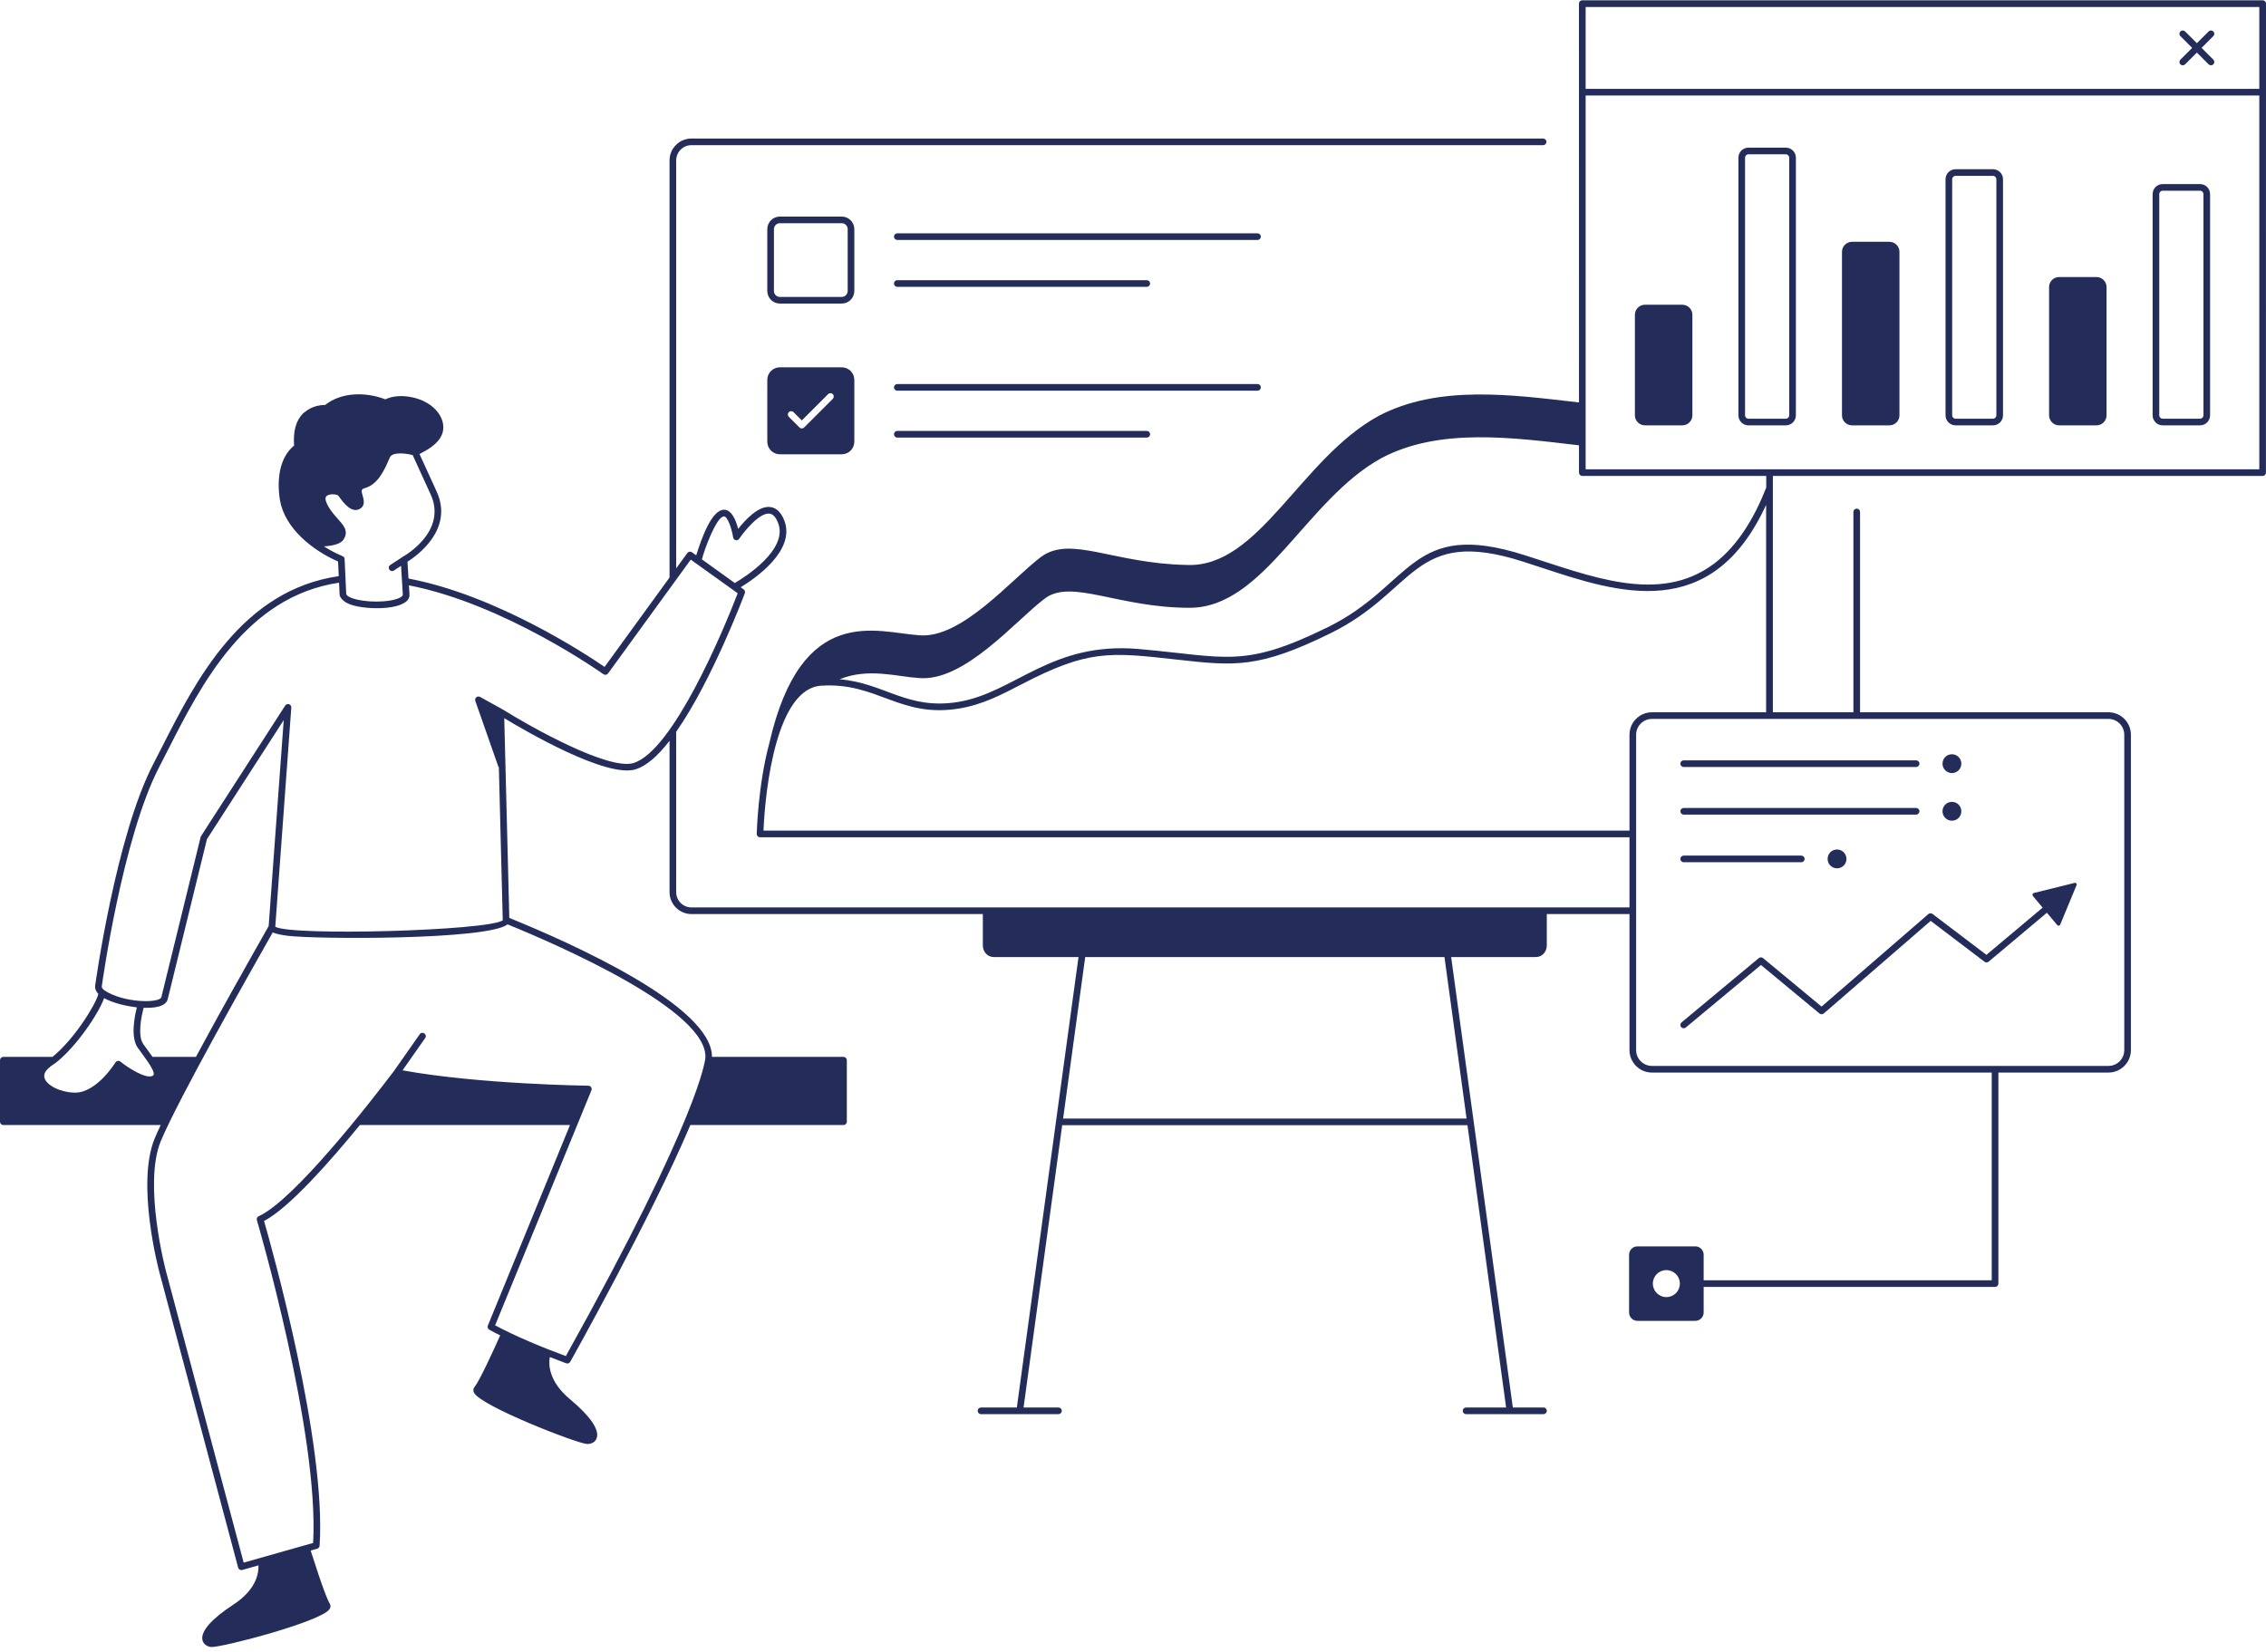 <?xml version="1.0" encoding="UTF-8"?> <svg xmlns="http://www.w3.org/2000/svg" width="454" height="331" viewBox="0 0 454 331" fill="none"><path d="M169.836 58.311C169.836 58.968 169.301 59.502 168.643 59.502H156.253C155.594 59.502 155.062 58.968 155.062 58.311V45.922C155.062 45.265 155.594 44.729 156.253 44.729H168.643C169.301 44.729 169.836 45.265 169.836 45.922V58.311ZM171.167 45.922C171.167 44.531 170.033 43.399 168.643 43.399H156.253C154.861 43.399 153.73 44.531 153.73 45.922V58.311C153.73 59.702 154.861 60.834 156.253 60.834H168.643C170.033 60.834 171.167 59.702 171.167 58.311V45.922Z" fill="#242D5A"></path><path d="M251.943 46.754H179.776C179.409 46.754 179.11 47.052 179.11 47.419C179.11 47.789 179.409 48.084 179.776 48.084H251.943C252.31 48.084 252.611 47.789 252.611 47.419C252.611 47.052 252.31 46.754 251.943 46.754Z" fill="#242D5A"></path><path d="M179.776 57.48H229.758C230.125 57.48 230.424 57.183 230.424 56.816C230.424 56.446 230.125 56.149 229.758 56.149H179.776C179.409 56.149 179.11 56.446 179.11 56.816C179.11 57.183 179.409 57.48 179.776 57.48Z" fill="#242D5A"></path><path d="M252.61 77.628C252.61 77.259 252.31 76.961 251.945 76.961H179.777C179.41 76.961 179.11 77.259 179.11 77.628C179.11 77.996 179.41 78.293 179.777 78.293H251.945C252.31 78.293 252.61 77.996 252.61 77.628Z" fill="#242D5A"></path><path d="M179.776 86.356C179.408 86.356 179.11 86.654 179.11 87.022C179.11 87.39 179.408 87.687 179.776 87.687H229.758C230.124 87.687 230.423 87.39 230.423 87.022C230.423 86.654 230.124 86.356 229.758 86.356H179.776Z" fill="#242D5A"></path><path d="M166.854 79.927L161.115 85.663C160.985 85.794 160.816 85.858 160.644 85.858C160.473 85.858 160.304 85.794 160.174 85.663L158.045 83.534C157.784 83.274 157.784 82.854 158.045 82.594C158.304 82.335 158.726 82.335 158.985 82.594L160.644 84.252L165.913 78.985C166.172 78.726 166.594 78.726 166.854 78.985C167.114 79.245 167.114 79.667 166.854 79.927ZM168.645 73.607H156.255C154.865 73.607 153.73 74.737 153.73 76.129V88.519C153.73 89.909 154.865 91.041 156.255 91.041H168.645C170.037 91.041 171.167 89.909 171.167 88.519V76.129C171.167 74.737 170.037 73.607 168.645 73.607Z" fill="#242D5A"></path><path d="M20.864 200.027C22.656 201.041 25.43 201.641 27.425 201.883C26.973 203.623 26.109 207.824 27.599 209.969C28.552 211.335 31.096 214.441 30.779 215.392C30.767 215.433 30.73 215.545 30.449 215.643C29.115 216.132 25.847 214.122 24.115 212.741C23.8 212.492 23.343 212.572 23.129 212.914C23.093 212.974 19.437 218.886 15.149 218.959C15.131 218.959 15.115 218.959 15.1 218.959C12.284 218.959 9.405 217.603 8.924 216.043C8.456 214.533 10.673 213.377 11.142 213.005L11.143 213.004L11.168 212.986C15.254 209.787 19.691 203.237 20.864 200.027ZM31.932 153.641C32.511 152.529 33.104 151.362 33.718 150.155C40.304 137.21 49.29 119.542 67.929 116.768C68.115 119.06 67.804 119.25 68.503 120.072C68.951 120.596 69.646 120.945 70.285 121.168C73.638 122.348 82.279 122.333 82.039 119.084L81.929 117.301C101.098 121.023 120.697 134.963 120.897 135.107C121.191 135.319 121.606 135.254 121.823 134.957L138.397 112.146C138.73 112.383 138.218 112.034 147.802 118.888C144.83 126.632 134.799 150.48 126.927 152.909C121.882 154.419 106.281 145.65 100.686 142.147C100.654 142.128 100.618 142.132 100.584 142.118C100.564 142.103 100.554 142.08 100.532 142.067L96.181 139.661C95.94 139.527 95.638 139.557 95.43 139.736C95.22 139.914 95.138 140.203 95.23 140.463L99.854 153.657C99.872 153.709 99.919 153.738 99.948 153.782C100.121 160.558 99.523 137.124 100.729 184.435C97.667 186.532 58.38 187.611 55.152 185.716L58.363 141.802C58.386 141.499 58.199 141.22 57.911 141.123C57.62 141.033 57.305 141.138 57.141 141.394C38.514 170.309 40.24 167.572 40.198 167.738L32.337 199.805C32.108 201.075 24.713 201.049 20.856 198.417C20.536 198.146 20.353 197.883 20.391 197.67C20.43 197.373 24.51 167.884 31.932 153.641ZM64.895 109.495C66.965 109.357 68.311 108.914 68.821 108.137C70.53 105.526 67.122 104.301 65.527 101C65.137 100.19 65.116 99.642 65.47 99.365C66.104 98.862 67.501 99.088 67.729 99.272C67.815 99.374 67.922 99.518 68.044 99.69C68.835 100.759 70.472 102.988 72.179 101.925C73.203 101.283 72.881 100.124 72.664 99.353C72.387 98.353 72.303 98.04 73.076 97.826C75.743 97.085 77.017 94.17 77.946 92.041L78.112 91.662C78.611 90.526 81.232 90.824 82.679 91.195L86.277 99.061C89.675 106.544 80.999 111.414 80.626 111.619C80.615 111.625 80.61 111.64 80.599 111.646C80.02 112.025 77.92 113.398 78.196 113.218C77.463 113.702 78.185 114.814 78.928 114.332L80.352 113.395L80.546 116.53L80.71 119.174C80.741 119.59 79.527 120.301 76.822 120.502C72.959 120.785 69.427 119.885 69.363 118.988C69.35 118.72 69.032 111.769 69.045 112.037C69.006 111.239 68.295 111.637 64.895 109.495ZM140.63 112.097C141.101 110.182 143.545 103.482 145.056 103.482C145.059 103.482 145.061 103.482 145.065 103.482C145.73 103.494 146.575 105.722 146.887 107.704C146.985 108.303 147.766 108.472 148.099 107.969C149.019 106.586 152.137 102.711 154.152 102.924C154.861 103.003 155.45 103.635 155.899 104.804C157.967 110.152 149.191 115.678 147.221 116.834C145.932 115.91 149.072 118.166 140.63 112.097ZM141.312 212.181C141.175 212.485 140.537 223.034 113.367 271.756C108.921 270.116 103.422 267.866 99.2 265.596L118.494 218.493C118.668 218.067 118.364 217.58 117.886 217.575C117.662 217.572 95.885 217.281 80.653 214.493L85.185 208.026C85.691 207.301 84.598 206.543 84.093 207.26C83.907 207.527 78.783 214.843 78.969 214.577C74.316 220.736 58.879 240.571 51.837 243.722C51.532 243.857 51.376 244.198 51.47 244.518C51.597 244.946 63.972 287.208 62.737 309.203C62.279 309.333 48.553 313.225 48.823 313.148L33.234 254.674C33.19 254.501 28.673 237.379 32.194 228.717C35.733 220.247 50.131 194.807 54.634 186.859C55.444 187.207 56.736 187.41 57.592 187.524C63.069 188.234 97.695 188.413 101.692 185.242C111.95 189.423 142.305 202.644 141.312 212.181ZM28.786 201.952C30.606 202.021 33.321 201.869 33.64 200.081L41.464 168.163L56.845 144.307L53.826 185.586C49.084 193.955 43.939 203.104 39.254 211.796H30.563C29.688 210.56 29.268 210.033 28.692 209.208C27.55 207.563 28.286 203.752 28.786 201.952ZM152.968 166.459C153.346 157.585 155.668 137.982 164.519 137.412C175.813 136.682 180.252 143.939 192.166 141.984C196.789 141.23 200.601 139.249 204.634 137.153C218.012 130.2 222.207 130.663 235.738 132.177C247.333 133.473 252.136 134.009 266.615 126.883C283.838 118.409 283.067 105.556 304.97 112.492C306.28 112.907 307.618 113.35 308.973 113.796C324.153 118.807 342.897 125 353.846 101.178V142.738H330.969C328.491 142.738 326.473 144.757 326.473 147.237V166.459H152.968ZM317.687 94.046C317.687 76.571 317.687 38.211 317.687 19.136H452.657V94.046C412.088 94.046 357.854 94.046 317.687 94.046ZM317.687 1.401H452.657V17.805H317.687V1.401ZM353.87 97.715C351.617 103.457 348.313 109.258 343.427 112.95C332.358 121.273 318.397 115.332 305.371 111.224C282.54 103.984 283.091 117.292 266.028 125.689C249.137 134 245.766 131.628 228.278 130.069C210.575 128.486 203.432 138.794 191.952 140.671C181.75 142.332 177.202 136.851 168.222 136.13C173.91 133.775 179.793 135.608 183.98 135.865C193.16 136.793 203.446 124.361 209.387 119.9C214.736 115.976 224.081 121.8 238.338 121.8C253.317 121.797 261.597 100.118 276.805 91.785C288.434 85.647 303.051 87.692 316.355 89.237V94.712C316.355 95.079 316.654 95.378 317.021 95.378H353.87V97.715ZM425.603 147.237V210.439C425.603 212.186 424.181 213.607 422.434 213.607C400.546 213.607 355.752 213.607 330.969 213.607C329.223 213.607 327.804 212.186 327.804 210.439C327.804 175.149 327.804 182.716 327.804 147.237C327.804 145.49 329.223 144.069 330.969 144.069C348.041 144.069 404.727 144.069 422.434 144.069C424.181 144.069 425.603 145.49 425.603 147.237ZM333.861 259.935C332.358 259.935 331.156 258.732 331.156 257.23C331.156 255.728 332.358 254.527 333.861 254.527C335.364 254.527 336.566 255.728 336.566 257.23C336.566 258.732 335.364 259.935 333.861 259.935ZM212.997 224.155L217.425 191.795H289.404L293.832 224.155H212.997ZM0.666 225.454H32.198C31.637 226.638 31.224 227.586 30.964 228.212C27.274 237.287 31.757 254.299 31.95 255.017L47.712 314.146C47.805 314.509 48.195 314.717 48.537 314.614L51.787 313.692C51.85 315.326 51.313 318.597 46.714 321.589C42.356 324.431 40.172 326.946 40.564 328.672C40.766 329.557 41.642 330.055 42.413 330.055C44.886 330.055 64.456 324.933 66.034 322.448C66.263 322.09 66.276 321.696 66.068 321.367C65.719 320.807 64.748 318.635 62.245 310.726L63.553 310.355C63.824 310.277 64.016 310.039 64.034 309.759C65.405 289.014 54.364 249.755 52.905 244.682C57.891 242.074 65.998 232.917 72.099 225.454H114.203L97.744 265.641C97.618 265.953 97.742 266.31 98.034 266.473C98.717 266.857 99.462 267.228 100.214 267.606C98.724 270.963 96.035 276.773 95.046 277.991C94.8 278.295 94.77 278.69 94.96 279.075C96.286 281.783 115.847 289.374 117.665 289.374H117.673C118.604 289.363 119.288 288.936 119.548 288.206C120.138 286.538 118.257 283.783 114.256 280.449C109.906 276.84 109.889 273.444 110.153 271.951C111.221 272.367 112.301 272.784 113.442 273.201C113.751 273.314 114.092 273.185 114.251 272.902C114.413 272.613 130.471 243.979 138.315 225.454H169C169.366 225.454 169.665 225.157 169.665 224.789V212.462C169.665 212.094 169.366 211.796 169 211.796H142.645C142.715 201.641 114.711 189.097 102.043 183.948L101.029 143.921C105.35 146.538 121.477 155.935 127.312 154.183C129.423 153.533 131.669 151.647 134.145 148.455V178.785C134.145 181.208 136.117 183.178 138.54 183.178H196.914V189.463C196.914 190.745 197.879 191.788 199.066 191.788H216.082L203.727 282.059H196.549C196.183 282.059 195.884 282.356 195.884 282.724C195.884 283.092 196.183 283.39 196.549 283.39H212.066C212.432 283.39 212.731 283.092 212.731 282.724C212.731 282.356 212.432 282.059 212.066 282.059H205.073L212.814 225.486H294.012L301.756 282.059H293.726C293.359 282.059 293.061 282.356 293.061 282.724C293.061 283.092 293.359 283.39 293.726 283.39H309.241C309.606 283.39 309.907 283.092 309.907 282.724C309.907 282.356 309.606 282.059 309.241 282.059H303.1L290.744 191.788H307.753C308.94 191.788 309.907 190.745 309.907 189.463V183.178H326.473V210.439C326.473 212.92 328.491 214.938 330.969 214.938H399.049V256.566H341.334V251.443C341.334 250.518 340.584 249.767 339.656 249.767H328.066C327.141 249.767 326.391 250.518 326.391 251.443V263.02C326.391 263.944 327.141 264.695 328.066 264.695H339.656C340.584 264.695 341.334 263.944 341.334 263.02V257.896H399.715C400.079 257.896 400.381 257.6 400.381 257.231V214.938H422.434C424.916 214.938 426.934 212.92 426.934 210.439V147.237C426.934 144.757 424.916 142.738 422.434 142.738H372.667V102.593C372.667 102.226 372.369 101.928 372.005 101.928C371.637 101.928 371.336 102.226 371.336 102.593V142.738H355.201V95.378H453.322C453.687 95.378 453.988 95.079 453.988 94.712C453.988 85.093 453.982 129.525 454 0.721C454 0.353 453.702 0.055 453.334 0.055H317.015C316.648 0.055 316.349 0.353 316.349 0.721C316.349 8.505 316.346 -28.144 316.355 80.651C302.835 79.085 288.139 77.059 276.172 83.371C260.515 91.951 252.252 113.859 237.764 113.215C222.962 112.923 214.542 107.228 208.594 111.588C202.661 116.042 192.612 128.143 184.089 127.299C175.788 126.758 160.59 120.668 154.131 148.953L154.132 148.955C151.856 157.342 151.617 167.013 151.614 167.11C151.609 167.488 151.909 167.79 152.28 167.79H326.473V181.847H138.54C136.85 181.847 135.477 180.474 135.477 178.785V146.642C142.665 136.39 149.166 119.051 149.23 118.879C149.333 118.596 149.237 118.28 148.993 118.105L148.402 117.681C151.243 115.952 159.463 110.333 157.142 104.325C156.498 102.656 155.54 101.738 154.298 101.602C151.928 101.328 149.264 104.231 147.893 105.99C147.472 104.337 146.629 102.181 145.09 102.15C145.079 102.15 145.072 102.15 145.061 102.15C142.625 102.15 140.643 107.625 139.485 111.287L138.634 110.676C138.34 110.465 137.924 110.528 137.708 110.827L135.477 113.898V32.152C135.477 30.462 136.85 29.089 138.54 29.089H309.166C309.53 29.089 309.831 28.791 309.831 28.42C309.831 28.053 309.53 27.758 309.166 27.758H138.54C136.117 27.758 134.145 29.727 134.145 32.152V115.732L121.131 133.647C117.789 131.347 99.616 119.286 81.845 115.94L81.636 112.564C83.427 111.447 90.968 106.162 87.489 98.51L84.049 90.987C85.506 90.204 87.643 89.132 88.508 87.156C89.736 84.356 87.336 80.537 82.406 79.582C80.245 79.158 78.464 79.426 77.207 80.028C73.298 78.507 68.365 78.564 65.119 81.169C64.401 81.136 62.547 81.299 61.026 82.612C60.931 82.693 60.828 82.732 60.737 82.823C59.317 84.232 58.706 86.403 58.925 89.285C55.941 91.722 55.443 96.194 56.085 100.196C57.017 105.827 62.616 110.303 67.734 112.522L67.869 115.458C48.47 118.274 39.262 136.318 32.532 149.551C31.921 150.754 31.328 151.919 30.751 153.026C23.223 167.471 19.112 197.192 19.076 197.463C18.994 197.924 19.09 198.534 19.717 199.18C19.07 201.558 14.7 208.439 10.511 211.796H0.666C0.299 211.796 0 212.094 0 212.462V224.789C0 225.157 0.299 225.454 0.666 225.454Z" fill="#242D5A"></path><path d="M441.091 9.595L443.447 7.242C443.706 6.983 443.706 6.561 443.447 6.302C443.19 6.042 442.768 6.039 442.506 6.302L440.15 8.654L437.794 6.302C437.531 6.039 437.113 6.039 436.853 6.302C436.591 6.561 436.591 6.983 436.853 7.242L439.206 9.595L436.853 11.951C436.591 12.21 436.591 12.632 436.853 12.891C437.116 13.154 437.537 13.148 437.794 12.891L440.15 10.538L442.506 12.894C442.765 13.151 443.184 13.154 443.447 12.894C443.706 12.632 443.706 12.213 443.447 11.951L441.091 9.595Z" fill="#242D5A"></path><path d="M337.06 61.069H329.57C328.458 61.069 327.558 61.971 327.558 63.081V83.226C327.558 84.337 328.458 85.239 329.57 85.239H337.06C338.172 85.239 339.074 84.337 339.074 83.226V63.081C339.074 61.971 338.172 61.069 337.06 61.069Z" fill="#242D5A"></path><path d="M358.479 83.227C358.479 83.602 358.173 83.909 357.798 83.909H350.306C349.933 83.909 349.626 83.602 349.626 83.227V31.6C349.626 31.225 349.933 30.921 350.306 30.921H357.798C358.173 30.921 358.479 31.225 358.479 31.6V83.227ZM357.798 29.59H350.306C349.196 29.59 348.295 30.493 348.295 31.6V83.227C348.295 84.337 349.196 85.24 350.306 85.24H357.798C358.908 85.24 359.811 84.337 359.811 83.227V31.6C359.811 30.493 358.908 29.59 357.798 29.59Z" fill="#242D5A"></path><path d="M399.978 83.227C399.978 83.601 399.671 83.907 399.298 83.907H391.804C391.43 83.907 391.124 83.601 391.124 83.227V35.922C391.124 35.548 391.43 35.242 391.804 35.242H399.298C399.671 35.242 399.978 35.548 399.978 35.922V83.227ZM399.298 33.911H391.804C390.694 33.911 389.793 34.812 389.793 35.922V83.227C389.793 84.338 390.694 85.238 391.804 85.238H399.298C400.405 85.238 401.309 84.338 401.309 83.227V35.922C401.309 34.812 400.405 33.911 399.298 33.911Z" fill="#242D5A"></path><path d="M420.042 55.519H412.552C411.442 55.519 410.538 56.42 410.538 57.529V83.226C410.538 84.335 411.442 85.239 412.552 85.239H420.042C421.152 85.239 422.056 84.335 422.056 83.226V57.529C422.056 56.42 421.152 55.519 420.042 55.519Z" fill="#242D5A"></path><path d="M441.468 83.225C441.468 83.601 441.162 83.907 440.788 83.907H433.295C432.921 83.907 432.615 83.601 432.615 83.225V38.9C432.615 38.524 432.921 38.218 433.295 38.218H440.788C441.162 38.218 441.468 38.524 441.468 38.9V83.225ZM440.788 36.888H433.295C432.185 36.888 431.284 37.791 431.284 38.9V83.225C431.284 84.337 432.185 85.237 433.295 85.237H440.788C441.898 85.237 442.798 84.337 442.798 83.225V38.9C442.798 37.791 441.898 36.888 440.788 36.888Z" fill="#242D5A"></path><path d="M378.549 48.456H371.057C369.948 48.456 369.046 49.357 369.046 50.468V83.226C369.046 84.338 369.948 85.239 371.057 85.239H378.549C379.66 85.239 380.562 84.338 380.562 83.226V50.468C380.562 49.357 379.66 48.456 378.549 48.456Z" fill="#242D5A"></path><path d="M353.231 192.001C352.989 191.795 352.634 191.799 352.383 192.001L336.905 204.883C336.624 205.119 336.585 205.539 336.818 205.822C337.055 206.103 337.472 206.144 337.755 205.908L352.809 193.379L364.54 203.102C364.788 203.31 365.155 203.304 365.402 203.094L386.816 184.54L397.605 192.732C397.855 192.919 398.2 192.91 398.436 192.711L410.101 182.91L412.156 185.359C412.322 185.582 412.653 185.553 412.764 185.304L416.039 177.397C416.178 177.12 415.928 176.843 415.65 176.927L407.494 178.952C407.243 179.007 407.132 179.34 407.299 179.563L409.248 181.888L397.986 191.35L387.189 183.153C386.938 182.963 386.588 182.976 386.349 183.18L364.954 201.718L353.231 192.001Z" fill="#242D5A"></path><path d="M391.074 154.921C392.121 154.921 392.96 154.083 392.96 153.036C392.96 151.986 392.121 151.15 391.074 151.15C390.027 151.15 389.188 151.986 389.188 153.036C389.188 154.083 390.027 154.921 391.074 154.921Z" fill="#242D5A"></path><path d="M337.333 152.37C336.966 152.37 336.666 152.667 336.666 153.037C336.666 153.404 336.966 153.702 337.333 153.702H383.899C384.264 153.702 384.564 153.404 384.564 153.037C384.564 152.667 384.264 152.37 383.899 152.37H337.333Z" fill="#242D5A"></path><path d="M391.074 164.466C392.121 164.466 392.96 163.627 392.96 162.579C392.96 161.53 392.121 160.692 391.074 160.692C390.027 160.692 389.188 161.53 389.188 162.579C389.188 163.627 390.027 164.466 391.074 164.466Z" fill="#242D5A"></path><path d="M384.564 162.581C384.564 162.213 384.264 161.913 383.899 161.913H337.333C336.966 161.913 336.666 162.213 336.666 162.581C336.666 162.948 336.966 163.245 337.333 163.245H383.899C384.264 163.245 384.564 162.948 384.564 162.581Z" fill="#242D5A"></path><path d="M366.168 172.125C366.168 173.171 367.007 174.01 368.055 174.01C369.104 174.01 369.942 173.171 369.942 172.125C369.942 171.076 369.104 170.238 368.055 170.238C367.007 170.238 366.168 171.076 366.168 172.125Z" fill="#242D5A"></path><path d="M337.333 172.788H360.894C361.261 172.788 361.559 172.492 361.559 172.123C361.559 171.756 361.261 171.458 360.894 171.458H337.333C336.966 171.458 336.666 171.756 336.666 172.123C336.666 172.492 336.966 172.788 337.333 172.788Z" fill="#242D5A"></path></svg> 